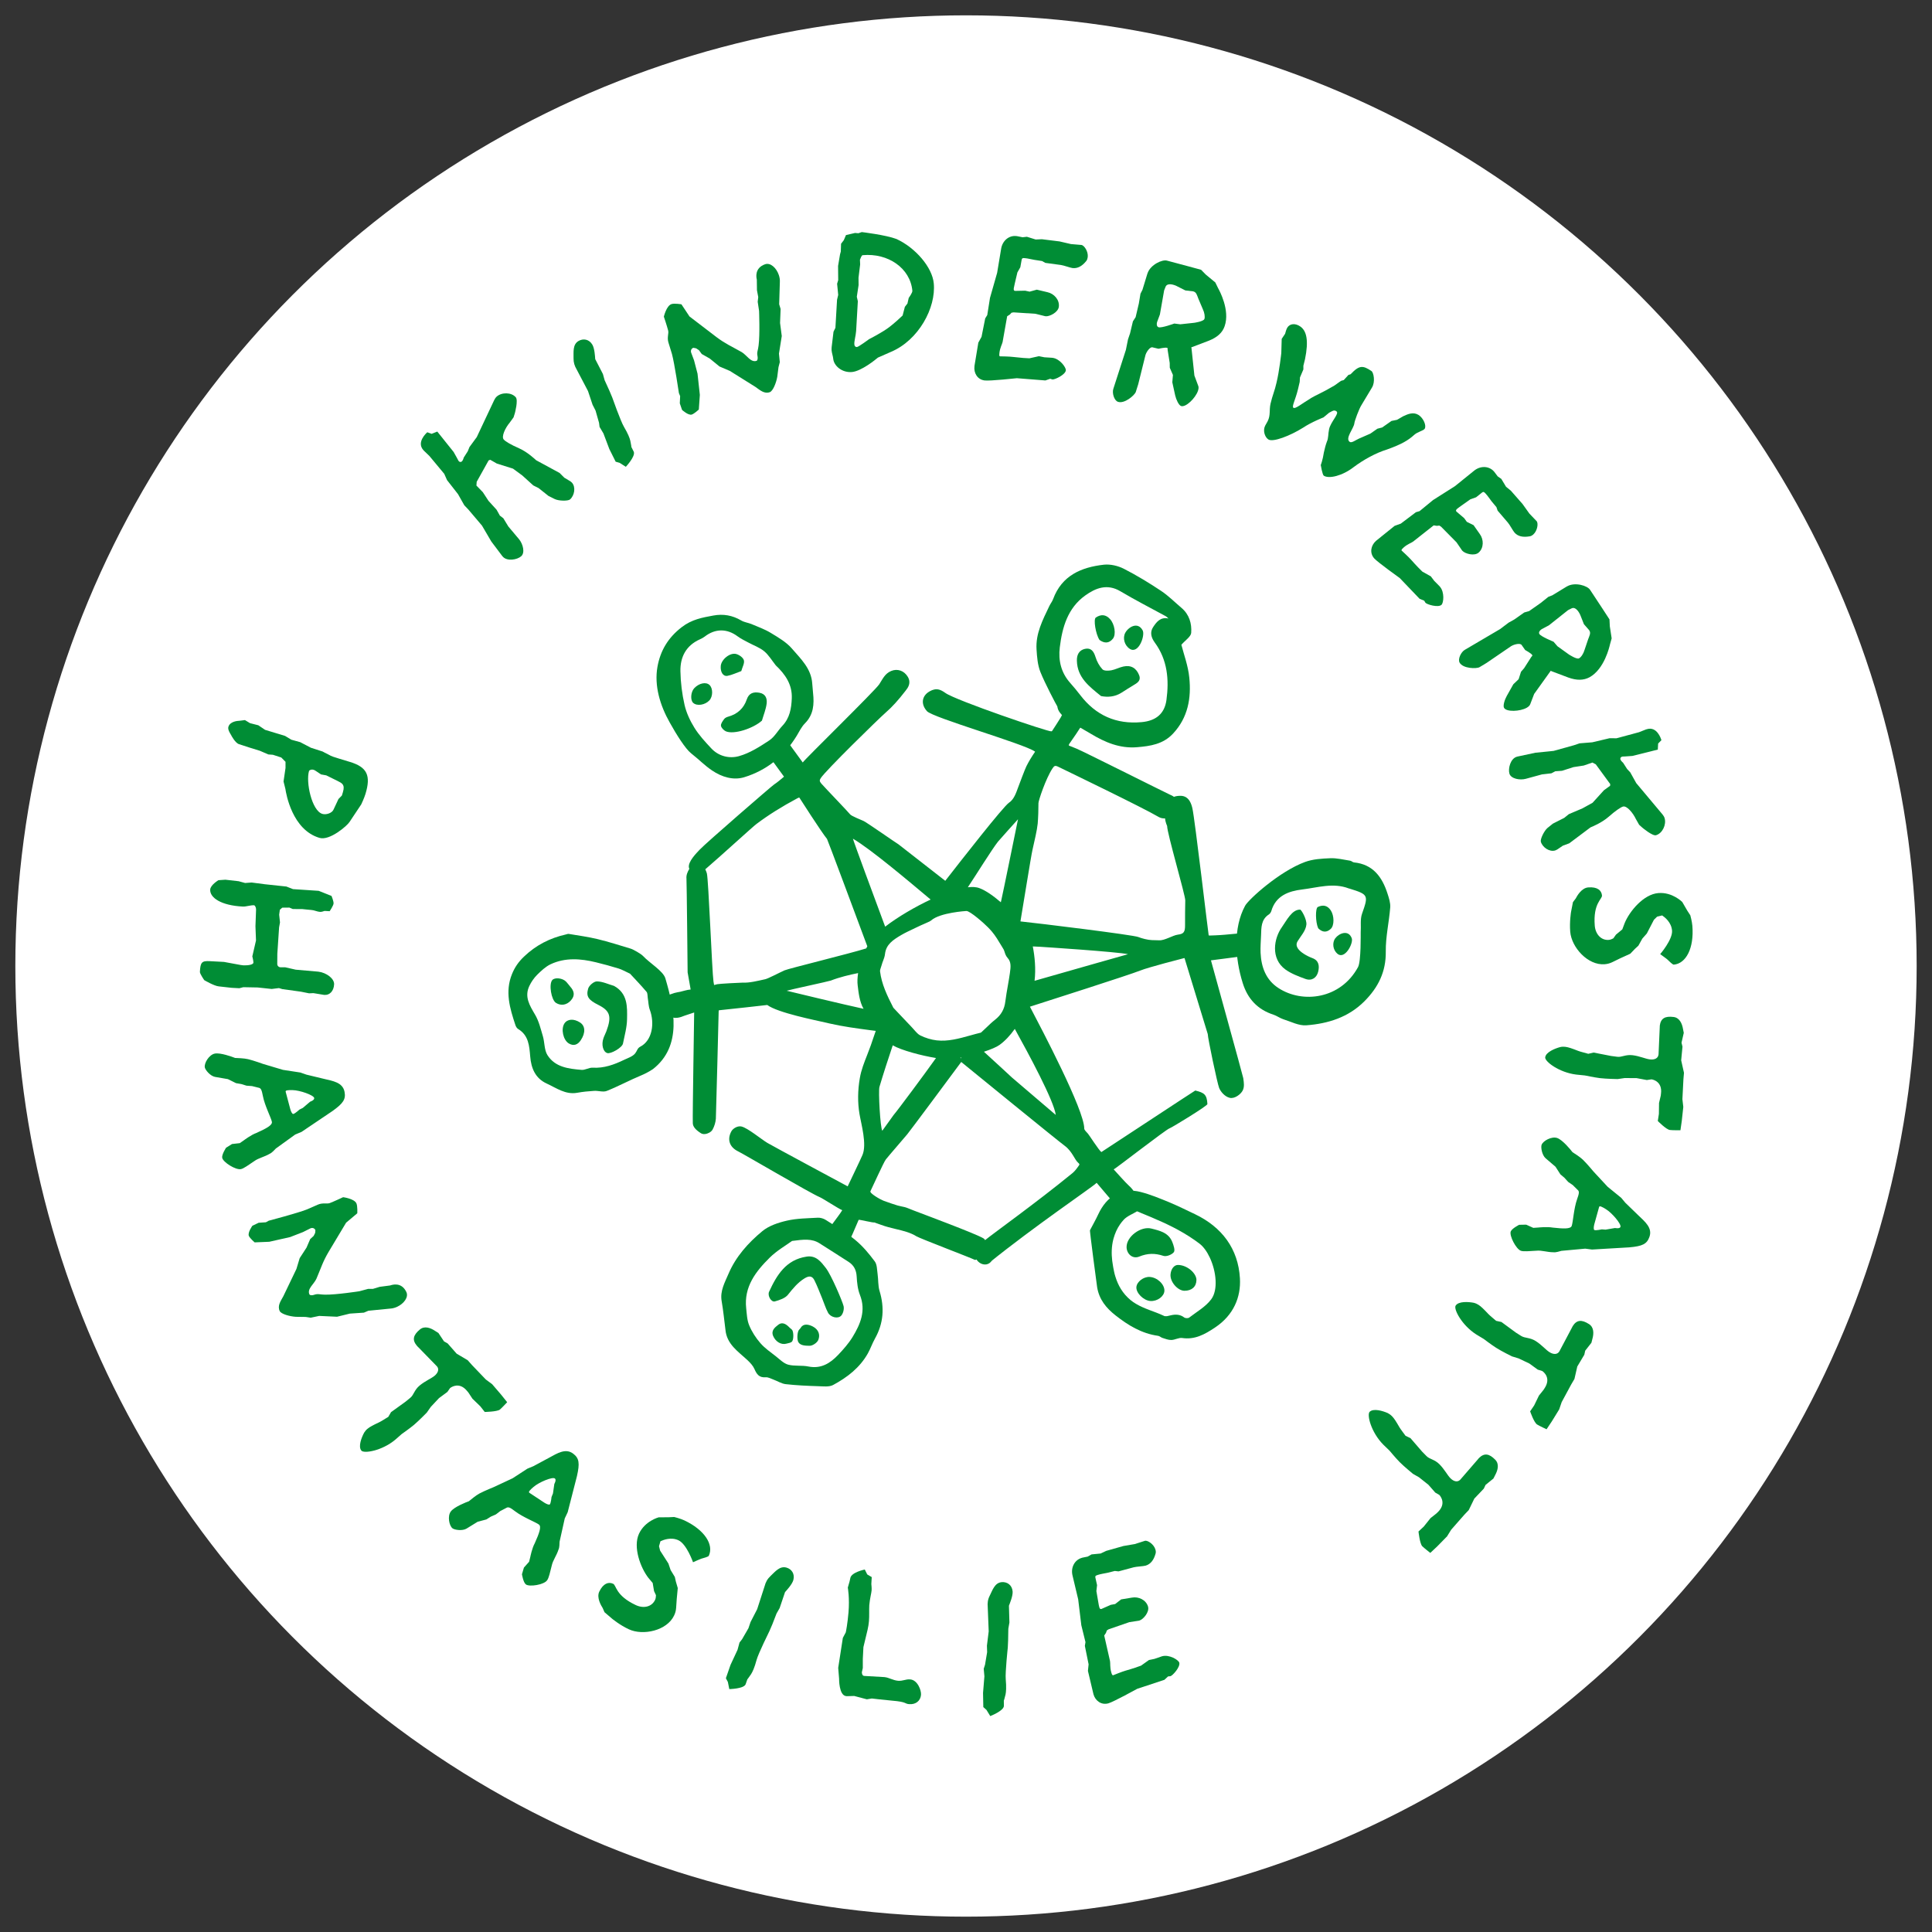 <?xml version="1.0" encoding="utf-8"?>
<!-- Generator: Adobe Illustrator 23.0.2, SVG Export Plug-In . SVG Version: 6.00 Build 0)  -->
<svg version="1.1" xmlns="http://www.w3.org/2000/svg" xmlns:xlink="http://www.w3.org/1999/xlink" x="0px" y="0px"
	 viewBox="0 0 283.46 283.46" style="enable-background:new 0 0 283.46 283.46;" xml:space="preserve">
<rect x="0" y="0" width="283.46" height="283.46" fill="#333333" stroke="none"/>
<style type="text/css">
	.st0{fill:#FFFFFF;}
	.st1{fill:#008D35;}
	.st2{fill-rule:evenodd;clip-rule:evenodd;fill:#95C11F;}
	.st3{fill-rule:evenodd;clip-rule:evenodd;fill:#008D35;}
	.st4{fill-rule:evenodd;clip-rule:evenodd;fill:#00A19A;}
	.st5{fill-rule:evenodd;clip-rule:evenodd;fill:#E94D18;}
	.st6{fill:#95C11F;}
	.st7{display:none;}
	.st8{display:inline;fill:none;stroke:#E5007E;stroke-width:0.25;stroke-miterlimit:10;}
	.st9{display:inline;fill:none;stroke:#E61B72;stroke-width:0.25;stroke-miterlimit:10;}
</style>
<g id="Ebene_1">
	<circle class="st0" cx="141.73" cy="141.73" r="139.48"/>
	<g>
		<path class="st1" d="M123.77,191.63c0.1,0.43-0.06,1.08-0.35,1.4c-0.47,0.51-1.56,0.25-1.93-0.43c-0.36-0.67-0.58-1.42-0.88-2.14
			c-0.37-0.88-0.7-1.79-1.13-2.64c-0.32-0.63-0.78-0.67-1.44-0.26c-1.02,0.63-1.71,1.5-2.44,2.41c-0.41,0.51-1.23,0.78-1.91,0.97
			c-0.53,0.15-1.12-0.83-0.85-1.42c1.13-2.45,2.47-4.69,5.5-5.15c1.41-0.22,2.14,0.8,2.81,1.65
			C121.97,187.06,123.6,190.94,123.77,191.63z"/>
	</g>
	<g>
		<path class="st1" d="M106.43,195.05c-0.18-1.38-0.31-2.78-0.55-4.15c-0.26-1.5,0.47-2.75,1-4c1.07-2.52,2.89-4.55,4.96-6.26
			c0.98-0.81,2.35-1.26,3.62-1.55c1.47-0.34,3.01-0.34,4.53-0.43c0.38-0.02,0.84,0.12,1.17,0.33c1.48,0.95,3,1.85,4.35,2.96
			c1.08,0.89,2,2,2.84,3.13c0.34,0.46,0.32,1.22,0.41,1.85c0.12,0.83,0.05,1.7,0.29,2.49c0.74,2.44,0.58,4.74-0.68,6.98
			c-0.39,0.7-0.65,1.47-1.04,2.17c-1.18,2.1-3.03,3.52-5.09,4.63c-0.59,0.32-1.46,0.2-2.2,0.18c-1.59-0.05-3.19-0.12-4.77-0.3
			c-0.61-0.07-1.19-0.45-1.79-0.67c-0.38-0.14-0.78-0.37-1.15-0.34c-0.95,0.08-1.31-0.45-1.64-1.21c-0.21-0.48-0.61-0.91-1-1.28
			C108.3,198.28,106.61,197.23,106.43,195.05z M116.21,182.07c-0.92,0.67-2.24,1.42-3.28,2.45c-2.04,2.02-3.8,4.27-3.45,7.43
			c0.09,0.84,0.12,1.74,0.44,2.5c0.39,0.94,0.97,1.84,1.64,2.61c0.65,0.75,1.49,1.32,2.28,1.94c0.57,0.45,1.14,1.04,1.8,1.22
			c0.95,0.25,2,0.07,2.97,0.27c1.85,0.37,3.18-0.47,4.34-1.68c0.78-0.82,1.55-1.69,2.14-2.65c1.15-1.89,1.99-3.86,1.08-6.17
			c-0.33-0.84-0.43-1.79-0.48-2.7c-0.05-0.94-0.41-1.65-1.17-2.14c-1.41-0.92-2.84-1.81-4.26-2.72
			C119.12,181.69,117.88,181.85,116.21,182.07z"/>
	</g>
	<g>
		<path class="st1" d="M115.42,197.13c0.28-0.09,0.66-0.1,0.82-0.35c0.21-0.34,0.2-1.26,0.01-1.61c-0.08-0.14-0.25-0.23-0.39-0.37
			c-0.44-0.46-1.03-0.94-1.69-0.42c-0.49,0.38-1.06,0.83-0.74,1.62C113.79,196.86,114.63,197.37,115.42,197.13z"/>
		<path class="st1" d="M117.16,196.96c0.33,0.49,1.08,0.48,1.63,0.49c0.43,0.01,1.11-0.45,1.27-0.86c0.31-0.77,0.03-1.52-0.79-1.96
			c-0.63-0.33-1.38-0.47-1.76,0.14c-0.12,0.2-0.27,0.3-0.34,0.43C116.96,195.59,116.91,196.6,117.16,196.96z"/>
	</g>
	<g>
		<path class="st1" d="M101.38,110.51c1.43,1.14,1.94,1.75,3.09,2.53c1.44,0.98,3.13,1.47,4.7,1c3.3-1.01,5.9-3.1,7.72-6.08
			c0.38-0.63,0.7-1.32,1.21-1.83c1.27-1.28,1.37-2.81,1.19-4.45c-0.05-0.46-0.09-0.93-0.12-1.39c-0.14-2.2-1.68-3.62-2.97-5.12
			c-0.82-0.96-2.01-1.64-3.11-2.31c-0.88-0.54-1.88-0.89-2.84-1.3c-0.49-0.2-1.05-0.26-1.49-0.52c-1.29-0.76-2.63-1-4.1-0.73
			c-1.64,0.3-3.16,0.57-4.63,1.7c-2.03,1.56-3.15,3.48-3.57,5.83c-0.49,2.76,0.38,5.66,1.81,8.18
			C99.24,107.77,100.56,109.86,101.38,110.51z M101.88,106.77c-0.63-1.02-1.17-2.17-1.44-3.33c-0.37-1.62-0.58-3.3-0.61-4.96
			c-0.04-2.09,0.83-3.77,2.86-4.68c0.24-0.11,0.48-0.23,0.69-0.39c1.55-1.21,3.29-1.21,4.85-0.04c0.47,0.35,1.02,0.61,1.54,0.89
			c0.79,0.43,1.67,0.73,2.35,1.29c0.67,0.56,1.14,1.37,1.7,2.07c1.39,1.32,2.43,2.8,2.35,4.84c-0.06,1.49-0.3,2.89-1.38,4.03
			c-0.66,0.7-1.15,1.63-1.92,2.14c-1.39,0.92-2.87,1.87-4.45,2.31c-1.39,0.39-2.98,0.04-4.08-1.16
			C103.45,108.83,102.56,107.86,101.88,106.77z"/>
		<path class="st1" d="M106.26,105.48c-0.22,0.3-0.52,0.69-0.48,1c0.04,0.3,0.41,0.68,0.72,0.82c1.2,0.51,4.02-0.43,5.29-1.57
			c0.24-0.83,0.58-1.64,0.69-2.49c0.09-0.72-0.12-1.43-1.05-1.6c-0.88-0.16-1.55,0.05-1.86,0.97c-0.45,1.32-1.36,2.15-2.7,2.53
			C106.65,105.2,106.39,105.31,106.26,105.48z"/>
		<path class="st1" d="M106.72,99.16c0.67-0.12,1.31-0.44,2.04-0.7c0.17-0.61,0.5-1.16,0.38-1.59c-0.11-0.39-0.67-0.79-1.11-0.91
			c-0.91-0.26-2.19,0.78-2.28,1.74C105.67,98.58,106.08,99.27,106.72,99.16z"/>
		<path class="st1" d="M104.08,102.76c0.53-0.57,0.54-1.76,0.02-2.26c-0.52-0.49-1.55-0.27-2.25,0.48
			c-0.51,0.55-0.59,1.76-0.14,2.15C102.26,103.63,103.45,103.44,104.08,102.76z"/>
	</g>
	<path class="st1" d="M155.11,103.61c0.03,0.07,0.07,0.21,0.05,0.22c0.31,1.43,2.76,2.54,4.87,3.82c2.1,1.27,4.28,2.19,6.79,1.98
		c1.95-0.16,3.83-0.44,5.28-1.99c2.2-2.35,2.7-5.22,2.39-8.23c-0.17-1.73-0.81-3.42-1.16-4.81c0.58-0.67,1.4-1.19,1.44-1.75
		c0.1-1.36-0.28-2.69-1.41-3.65c-1-0.85-1.93-1.79-3.01-2.51c-1.76-1.17-3.58-2.28-5.46-3.24c-0.86-0.44-1.98-0.7-2.92-0.6
		c-3.32,0.37-6.18,1.58-7.46,5.05c-0.13,0.36-0.39,0.67-0.56,1.03c-0.96,2.02-2.02,4.03-1.87,6.36c0.07,1.11,0.16,2.28,0.56,3.29
		C153.32,100.28,154.93,103.33,155.11,103.61z M155.49,94.98c0.36-2.96,1.17-5.77,3.73-7.61c1.53-1.1,3.23-1.77,5.16-0.62
		c2.17,1.29,4.42,2.44,6.64,3.65c0.16,0.09,0.28,0.23,0.42,0.35c-1.19-0.26-1.76,0.51-2.25,1.25c-0.52,0.77-0.28,1.57,0.24,2.28
		c1.87,2.54,2.11,5.47,1.71,8.42c-0.28,2.05-1.57,3.06-3.64,3.25c-3.73,0.35-6.73-0.99-9.01-3.97c-0.47-0.62-0.97-1.21-1.48-1.79
		C155.68,98.69,155.26,96.91,155.49,94.98z"/>
	<path class="st1" d="M164.53,101.64c0.64-0.41,1.29-0.82,1.94-1.21c0.53-0.31,0.93-0.67,0.67-1.35c-0.42-1.07-1.2-1.53-2.32-1.29
		c-0.61,0.13-1.18,0.45-1.78,0.56c-0.42,0.07-1.06,0.1-1.29-0.15c-0.46-0.49-0.82-1.15-1.02-1.81c-0.26-0.83-0.65-1.38-1.54-1.19
		c-0.87,0.19-1.22,0.87-1.19,1.75c0.06,2.44,1.77,3.75,3.55,5.18C162.51,102.31,163.55,102.26,164.53,101.64z"/>
	<path class="st1" d="M163.29,93.7c0.49-0.62,0.25-2.12-0.42-2.86c-0.63-0.7-1.33-0.74-2.09-0.24c-0.38,0.25-0.03,2.42,0.53,3.28
		c0.01,0.01,0.02,0.03,0.03,0.03C162.06,94.42,162.73,94.4,163.29,93.7z"/>
	<path class="st1" d="M165.78,95.21c1.28,0.79,2.26-1.99,1.87-2.72c-0.71-1.33-2.09-0.5-2.55,0.35
		C164.68,93.61,164.98,94.71,165.78,95.21z"/>
	<path class="st1" d="M80.2,158.97c1.42,0.65,2.76,1.67,4.49,1.36c0.82-0.15,1.65-0.23,2.48-0.28c0.62-0.04,1.32,0.22,1.85,0.01
		c1.73-0.69,3.38-1.59,5.1-2.3c0.33-0.14,1.01-0.45,1.69-0.91c4.32-3.39,3.11-8.92,1.81-13.31c-0.32-1.08-2.29-2.22-3.31-3.31
		c-0.28-0.29-1.4-0.94-1.82-1.06c-1.59-0.48-3.18-0.99-4.79-1.38c-1.4-0.34-2.84-0.53-4.26-0.77c-0.13-0.02-0.27,0.05-0.41,0.08
		c-2.36,0.53-4.41,1.58-6.17,3.27c-0.78,0.75-1.33,1.53-1.74,2.54c-1.06,2.6-0.31,5.04,0.5,7.49c0.07,0.22,0.22,0.47,0.41,0.58
		c1.54,0.93,1.63,2.49,1.76,4.02C77.93,156.75,78.56,158.22,80.2,158.97z M79.65,152.03c-0.32-1.07-0.58-2.2-1.14-3.15
		c-0.79-1.35-1.61-2.63-0.84-4.23c0.28-0.59,0.68-1.17,1.14-1.63c0.59-0.58,1.23-1.19,1.96-1.54c2.16-1.02,4.43-0.84,6.68-0.29
		c1.11,0.27,2.21,0.57,3.31,0.91c0.49,0.15,0.95,0.42,1.68,0.76c0.7,0.76,1.59,1.68,2.42,2.66c0.17,0.2,0.13,0.59,0.18,0.9
		c0.1,0.58,0.1,1.19,0.3,1.73c0.73,1.95,0.39,4.51-1.42,5.43c-0.42,0.23-0.42,0.57-0.72,0.96c-0.35,0.47-1.19,0.74-1.66,0.97
		c-1.43,0.69-2.93,1.24-4.59,1.14c-0.53-0.03-1.09,0.36-1.62,0.32c-1.9-0.16-3.88-0.38-5.01-2.17
		C79.84,154.03,79.92,152.94,79.65,152.03z"/>
	<path class="st1" d="M89.08,154.5c0.51,0.18,2.19-0.78,2.32-1.38c0.24-1.19,0.58-2.39,0.6-3.59c0.03-1.82,0.11-3.76-1.91-4.88
		c-0.83-0.24-1.67-0.65-2.51-0.66c-0.44-0.01-1.16,0.6-1.29,1.07c-0.33,1.15,0.06,1.66,1.5,2.38c1.74,0.88,1.98,1.7,1.17,3.88
		c-0.13,0.35-0.32,0.68-0.43,1.03C88.21,153.28,88.48,154.3,89.08,154.5z"/>
	<path class="st1" d="M83.75,146.79c0.67-0.74,0.49-1.4-0.11-2.06c-0.2-0.23-0.37-0.49-0.58-0.7c-0.52-0.54-1.66-0.66-2.03-0.24
		c-0.53,0.61-0.15,2.91,0.54,3.35C82.31,147.61,83.15,147.46,83.75,146.79z"/>
	<path class="st1" d="M85.21,152.62c0.73-1.1,0.67-2.11-0.12-2.61c-0.9-0.58-1.84-0.52-2.28,0.15c-0.53,0.81-0.19,2.42,0.64,2.93
		C84.18,153.53,84.78,153.27,85.21,152.62z"/>
	<path class="st1" d="M167.16,178.72c0.31,0.14,0.59,0.26,0.86,0.39C167.74,178.99,167.46,178.86,167.16,178.72z"/>
	<path class="st1" d="M164.75,179.38c0.19-0.14,0.41-0.26,0.62-0.37C165.16,179.12,164.95,179.24,164.75,179.38z"/>
	<path class="st1" d="M162.62,183.1c0.01-0.07,0.04-0.14,0.06-0.2C162.66,182.96,162.64,183.03,162.62,183.1z"/>
	<path class="st1" d="M169.66,179.85c2.6,1.18,5.09,2.55,7.36,4.32C174.75,182.4,172.26,181.03,169.66,179.85z"/>
	<path class="st1" d="M166.76,194.16c-0.33-0.2-0.65-0.42-0.97-0.68c-1.38-1.16-2.17-2.55-2.65-4.04c0.48,1.49,1.27,2.88,2.65,4.04
		C166.11,193.74,166.43,193.96,166.76,194.16z"/>
	<path class="st1" d="M162.89,188.54c-0.11-0.45-0.2-0.91-0.27-1.37C162.69,187.62,162.78,188.08,162.89,188.54z"/>
	<path class="st1" d="M163.68,193c1.85,1.45,3.8,2.65,6.23,2.99c0.23,0.03,0.42,0.24,0.65,0.31c0.42,0.13,0.86,0.31,1.3,0.3
		c0.53-0.01,1.1-0.37,1.59-0.29c1.85,0.27,3.28-0.51,4.82-1.54c2.72-1.81,3.81-4.45,3.65-7.22c-0.25-4.34-2.65-7.53-6.62-9.42
		c-1.26-0.6-2.52-1.22-3.81-1.76c-1.35-0.55-2.71-1.12-4.12-1.48c-2.81-0.73-5,0.6-6.24,3.28c-0.36,0.78-0.79,1.52-1.21,2.33
		c-0.08-0.09,1.01,8.13,1.05,8.36C161.27,190.66,162.29,191.91,163.68,193z M163.65,187.31c-0.08-0.25-0.15-0.51-0.2-0.77
		c-0.09-0.39-0.15-0.79-0.21-1.18c-0.02-0.13-0.04-0.27-0.06-0.4c-0.12-1.02-0.1-2.08,0.16-3.11c0.01-0.06,0.04-0.12,0.05-0.18
		c0.2-0.71,0.5-1.41,0.95-2.05c0.16-0.23,0.34-0.46,0.54-0.67c0.12-0.13,0.26-0.25,0.42-0.36c0.17-0.12,0.36-0.23,0.56-0.34
		c0.32-0.17,0.66-0.34,0.97-0.53c0.21,0.09,0.41,0.17,0.59,0.25c0.27,0.11,0.51,0.21,0.75,0.31c0.26,0.11,0.52,0.21,0.77,0.32
		c0.22,0.09,0.44,0.19,0.66,0.29c2.26,0.96,4.41,2.08,6.37,3.56c0.6,0.45,1.13,1.2,1.54,2.08c0.94,2.02,1.23,4.72,0.2,6.1
		c-0.81,1.09-2.12,1.83-3.24,2.69c-0.04,0.03-0.09,0.05-0.15,0.06c-0.12,0.03-0.28,0.02-0.41-0.01c-0.06-0.02-0.12-0.04-0.16-0.07
		c-0.6-0.46-1.25-0.48-1.93-0.33c-0.14,0.03-0.28,0.06-0.43,0.1c-0.13,0.04-0.27,0.06-0.4,0.04c-0.04,0-0.09,0-0.13-0.01
		c-0.07-0.04-0.14-0.07-0.22-0.1c-1.29-0.6-2.68-0.94-3.93-1.68c-0.29-0.17-0.57-0.35-0.83-0.57
		C164.7,189.77,164.04,188.58,163.65,187.31z"/>
	<path class="st1" d="M167.13,184.37c1.24-0.51,2.33-0.52,3.57-0.11c0.43,0.14,1.23-0.17,1.52-0.54c0.22-0.27-0.03-1.01-0.22-1.49
		c-0.54-1.37-1.81-1.66-3.08-1.98c-1.53-0.38-3.64,1.16-3.63,2.72C165.3,183.96,166.16,184.76,167.13,184.37z"/>
	<path class="st1" d="M172.82,185.59c-0.55,0.01-1,0.56-1.08,1.36c-0.11,1.11,1.05,2.42,2.04,2.43c1.08,0,1.75-0.6,1.76-1.59
		C175.54,186.83,174.21,185.6,172.82,185.59z"/>
	<path class="st1" d="M170.84,189.38c0.03-0.95-1.06-1.98-2.18-2.03c-0.89-0.04-1.86,0.7-1.93,1.48c-0.07,0.87,1.05,1.98,2.05,2.05
		C169.8,190.95,170.81,190.2,170.84,189.38z"/>
	<path class="st1" d="M193.76,135.62c0,0,0-0.01-0.01-0.02c0,0,0,0-0.01-0.01C193.75,135.61,193.75,135.61,193.76,135.62z"/>
	<path class="st1" d="M195.25,136.28c0.54-0.5,0.51-1.93,0-2.71c-0.49-0.73-1.13-0.86-1.9-0.5c-0.38,0.18-0.35,2.24,0.05,3.11
		c0.01,0.01,0.02,0.03,0.02,0.03C194.01,136.79,194.63,136.86,195.25,136.28z"/>
	<path class="st1" d="M193.75,135.6C193.37,134.8,193.62,135.41,193.75,135.6L193.75,135.6z"/>
	<path class="st1" d="M191.54,143.63c0.92,0.33,1.64-0.17,1.86-1.06c0.19-0.79,0.15-1.63-0.85-2c-0.43-0.16-0.85-0.37-1.23-0.61
		c-0.68-0.43-1.4-1.1-0.94-1.86c0.46-0.76,1.2-1.53,1.29-2.44c0.08-0.77-0.73-2.19-0.91-2.2c-1.21-0.04-2,1.61-2.69,2.58
		c-1.16,1.62-1.69,4.59,0.52,6.2C189.45,142.86,190.52,143.26,191.54,143.63z"/>
	<path class="st1" d="M196.23,139.94c1.08,0.9,2.36-1.54,2.1-2.27c-0.48-1.32-1.87-0.74-2.41-0.02
		C195.42,138.31,195.55,139.37,196.23,139.94z"/>
	<path class="st1" d="M182.33,144.23c0.72,2.31,2.17,3.88,4.5,4.64c0.5,0.16,0.95,0.51,1.45,0.67c1.12,0.35,2.29,0.98,3.39,0.89
		c3.18-0.24,6.17-1.17,8.52-3.53c2.01-2.02,3.17-4.31,3.13-7.29c-0.03-2.15,0.48-4.31,0.65-6.47c0.05-0.66-0.18-1.36-0.39-2.01
		c-0.78-2.44-2.12-4.32-4.93-4.6c-0.19-0.02-0.36-0.22-0.56-0.25c-0.98-0.15-1.97-0.41-2.95-0.36c-1.22,0.05-2.49,0.12-3.65,0.54
		c-3.75,1.37-8.29,5.48-8.81,6.43C180.91,136.15,181.19,140.6,182.33,144.23z M184.95,139.8c-0.04-0.85,0.04-1.71,0.07-2.57
		c0.04-1.14,0-2.32,1.14-3.06c0.16-0.1,0.3-0.31,0.36-0.49c0.66-2.28,2.56-2.94,4.55-3.18c2.25-0.27,4.53-1.03,6.82-0.15
		c0.04,0.01,0.08,0.02,0.12,0.03c2.78,0.86,2.78,0.97,1.83,3.67c-0.3,0.84-0.13,1.84-0.2,2.76c-0.01,0.16,0.07,4.22-0.39,5.08
		c-2.56,4.71-8.14,5.38-11.67,3.08C185.74,143.78,185.05,141.91,184.95,139.8z"/>
	<polygon class="st1" points="135.66,134.7 135.66,134.7 135.66,134.71 	"/>
	
		<ellipse transform="matrix(0.808 -0.59 0.59 0.808 -80.854 120.418)" class="st1" cx="144.21" cy="184.18" rx="1.24" ry="1.44"/>
	<path class="st1" d="M102.83,166.26c0.22,0.14,0.49,0.17,0.81,0.09c0.11-0.03,0.67-0.19,0.91-0.62c0.26-0.48,0.44-1.05,0.48-1.6
		c0.03-0.35,0.41-15.73,0.41-15.73c0-0.1,0.02-0.14,0.01-0.15c0.02-0.01,0.07-0.03,0.18-0.04c0.93-0.1,6.95-0.74,6.94-0.76
		c1.55,1.15,7.06,2.23,8.79,2.63l0.33,0.08c1.96,0.45,3.98,0.72,5.94,0.98c0.29,0.04,0.57,0.08,0.86,0.11
		c-0.08,0.24-0.17,0.48-0.25,0.72c-0.16,0.46-0.31,0.92-0.47,1.38c-0.17,0.48-0.36,0.96-0.54,1.43c-0.43,1.09-0.88,2.22-1.08,3.41
		c-0.31,1.78-0.33,3.59-0.05,5.24c0.25,1.49,1.12,4.48,0.43,6.05c-0.43,0.98-1.9,4.02-2.16,4.58c0,0-11.04-5.93-11.79-6.38
		c-0.95-0.58-2.86-2.17-3.78-2.4c-0.56-0.14-1.27,0.27-1.51,0.73c-0.31,0.59-0.38,1.15-0.21,1.66c0.18,0.54,0.61,0.97,1.28,1.29
		c0.69,0.33,10.63,6.16,11.86,6.66c0.52,0.21,2.81,1.73,3.34,1.93c0,0,0,0,0.01,0c-0.01,0.01-0.02,0.02-0.02,0.04
		c-0.48,0.81-2.21,2.92-2.58,3.73c-0.39,0.85,0.43,1.29,1.29,1.73c0.87,0.44,1.35,0.81,1.87-0.04c0.51-0.82,1.53-3.31,1.85-4.04
		c0.03-0.07,2.25,0.48,2.3,0.38c0.07,0.02,0.16,0.06,0.29,0.11c0.13,0.05,0.26,0.1,0.4,0.14c0.09,0.03,0.19,0.06,0.28,0.1
		c0.72,0.27,1.46,0.45,2.17,0.62c1.09,0.26,2.12,0.5,3.02,1.06c0.51,0.32,8.02,3.17,8.55,3.45c0.21,0.11,0.62-0.24,0.99-0.76
		c0.21,0.35,0.6,0.7,1.15,1.21c6.51-5.27,15.09-11.08,15.69-11.67c0.03-0.03,0.06-0.06,0.07-0.07c0.02,0.01,0.03,0.03,0.06,0.06
		c0.47,0.54,2.36,2.8,2.86,3.36c0.07,0.08,0.69,0.76,1.4,0.64c0.5-0.08,1.01-0.49,1.26-0.97c0.65-1.32-0.49-2.35-0.86-2.69
		c-0.42-0.38-1.82-1.93-2.21-2.37c0.22-0.06,7.73-5.9,8.19-6.02c0.29-0.08,5.57-3.3,5.56-3.56c-0.08-1.38-0.43-1.66-1.78-1.99
		c-0.03-0.01-13.71,9-13.78,9.03c-0.36-0.26-1.81-2.53-1.96-2.69c-0.24-0.25-0.55-0.57-0.55-0.75c0.01-2.73-6.23-14.56-7.97-17.89
		c2.52-0.81,14.56-4.65,16.18-5.3c1.22-0.49,6.1-1.74,6.49-1.84c0,0,0.02,0.02,0.04,0.1l3.38,11.05c0.01,0.63,1.41,7.27,1.67,7.91
		c0.24,0.59,0.85,1.28,1.55,1.45c0.72,0.18,1.62-0.52,1.9-1.06c0.28-0.53,0.18-1.17,0.11-1.68l-0.02-0.15
		c-0.04-0.31-4.73-17.21-4.74-17.28c0.04-0.01,3.03-0.38,4.47-0.58c0.52-0.07,0.96-0.33,1.24-0.71c0.26-0.36,0.36-0.81,0.28-1.26
		c-0.17-0.93-0.87-1.47-1.84-1.4c-0.26,0.02-0.53,0.05-0.79,0.07l-1.31,0.12c-0.69,0.07-2.34,0.14-2.38,0.11
		c-0.04-0.04-2.04-17.14-2.39-18.64c-0.12-0.51-0.43-1.85-1.75-1.85c-0.38,0-0.69,0.05-0.96,0.15c-0.12-0.09-0.25-0.17-0.39-0.23
		l-0.22-0.1c-1.13-0.53-12.7-6.34-13.68-6.74c-0.34-0.14-0.68-0.28-1.02-0.41c-0.09-0.03-0.12-0.07-0.12-0.07
		c0-0.02,0-0.11,0.11-0.27c0.65-0.92,1.29-1.86,1.89-2.81c0.49-0.77,0.32-1.64-0.43-2.17c-0.73-0.52-1.58-0.44-2.18,0.2
		c-0.21,0.23-0.33,0.48-0.44,0.71c-0.05,0.1-0.09,0.19-0.15,0.28c-0.41,0.66-0.83,1.32-1.26,1.97l-0.1,0.03
		c-0.38,0.11-14.01-4.53-15.54-5.63c-0.86-0.62-1.35-0.63-1.92-0.42c-0.02,0.01-0.04,0.01-0.06,0.02c-0.9,0.38-1.2,0.94-1.29,1.34
		c-0.09,0.39-0.07,1.02,0.56,1.73c0.84,0.96,14.28,4.8,15.82,5.91c0.02,0.02,0.04,0.03,0.05,0.04c-0.51,0.75-0.94,1.45-1.28,2.14
		c-0.21,0.42-1.05,2.66-1.19,3.04c-0.33,0.9-0.63,1.82-1.36,2.3c-0.85,0.57-6.95,8.38-9.35,11.46c-2.48-1.92-6.79-5.31-6.86-5.35
		c-0.4-0.23-4.63-3.2-5.13-3.43c-0.37-0.17-1.78-0.72-1.97-0.97c-0.25-0.33-3.62-3.83-4.21-4.5c-0.32-0.37-0.28-0.52-0.1-0.81
		c0.66-1.06,8.41-8.64,9.56-9.65c0.91-0.79,1.81-1.78,2.89-3.18c0.33-0.42,0.88-1.13,0.31-2.06c-0.54-0.89-1.52-1.22-2.44-0.83
		c-0.92,0.39-1.23,1.17-1.74,1.95c-0.61,0.93-10.96,11.03-11.22,11.47l-2.3-3.16l-2.79,2.03l2.34,3.21
		c-0.01,0.01-0.02,0.02-0.03,0.03c-0.49,0.41-0.94,0.8-1.44,1.13c-0.35,0.23-9.99,8.58-10.88,9.53c-0.45,0.48-1.77,1.78-1.6,2.65
		c0.01,0.07,0.04,0.13,0.06,0.19c-0.27,0.43-0.47,0.94-0.42,1.41c0.04,0.44,0.17,13.77,0.17,13.77c0.13,0.73,0.26,1.47,0.39,2.21
		l0.05,0.31c-0.28,0.03-0.56,0.07-0.83,0.15c-1.26,0.37-0.94,0.11-2.32,0.62c-0.56,0.21-1.07,0.93-1.08,1.53
		c0,0.61,0.48,1.18,0.89,1.48c0.93,0.68,1.85,0.3,2.47,0.05c0.12-0.05,1.35-0.45,1.39-0.46c0.01,0.06-0.25,15.04-0.2,16.22
		C101.65,165.28,102.03,165.75,102.83,166.26z M115.42,145.36c0.31-0.12,6.16-1.37,6.47-1.49c1.28-0.5,2.75-0.85,4.01-1.1
		c-0.1,0.67-0.13,1.3-0.06,1.83c0.13,1.05,0.26,2.36,0.86,3.41C124.09,147.45,115.47,145.38,115.42,145.36z M129.03,159.47
		c0.54-1.83,1.28-4.1,1.95-6.1c1.28,0.73,4.19,1.51,6.35,1.86c-1.66,2.34-5.7,7.77-6.22,8.36c-0.01,0.01-1.64,2.3-1.66,2.31
		C129.15,165.49,128.85,160.07,129.03,159.47z M158.15,170.56c0.23,0.2,0.25,0.27,0.19,0.37c-0.01,0.02-0.03,0.04-0.04,0.06
		c-0.31,0.45-0.6,0.84-0.94,1.12c-5.41,4.42-11.52,8.77-12.83,9.84c-0.05-0.1-0.12-0.19-0.22-0.25c-1.08-0.68-9.21-3.69-10.31-4.12
		c-0.28-0.11-0.55-0.22-0.83-0.33c-0.31-0.13-0.62-0.19-0.92-0.25c-0.18-0.04-0.37-0.08-0.55-0.13c-0.7-0.22-1.21-0.38-2.09-0.71
		c-0.47-0.18-2.07-1.1-1.9-1.39c0.16-0.29,1.95-4.28,2.26-4.66c0.62-0.77,2.51-2.93,3.14-3.69c0.47-0.57,6.48-8.66,7.92-10.61
		c1.84,1.5,14.16,11.55,15.21,12.32C157.29,168.91,157.68,170.15,158.15,170.56z M140.87,155.2c0.07-0.01,0.13-0.03,0.2-0.04
		c-0.02,0.03-0.04,0.06-0.06,0.1C140.97,155.24,140.92,155.22,140.87,155.2z M154.9,163.58c-0.09-0.07-6.3-5.39-6.43-5.49
		c0,0-2.38-2.21-4.11-3.78c1.01-0.33,1.86-0.69,2.29-1c0.8-0.58,1.55-1.38,2.24-2.35C150.92,154.62,154.65,161.54,154.9,163.58z
		 M152.25,120.84c0.07-0.77,0.12-2.25,0.11-3c-0.01-0.35,1.07-3.59,2.04-5.07c0.29-0.44,0.4-0.51,0.95-0.23l0.39,0.19
		c0.67,0.33,11.94,5.76,14.27,7.14c0.26,0.15,0.58,0.22,0.93,0.21c0.04,0.57,0.3,1.11,0.3,1.11c-0.01,1.04,2.67,10.15,2.66,10.91
		c-0.02,1.2-0.04,2.41-0.03,3.61c0.01,1.04-0.19,1.31-1.06,1.42c-0.75,0.1-1.92,0.87-2.73,0.83l-1.09-0.03
		c-0.55-0.01-1.52-0.26-1.97-0.45c-0.78-0.32-14.66-2.02-17.28-2.29c-0.01-0.01-0.01-0.02-0.02-0.02c0.46-2.66,1.53-9.47,1.77-10.51
		C151.79,123.31,152.15,121.84,152.25,120.84z M146.42,123.49c0.07-0.09,2.84-3.2,2.94-3.29c-0.04,0.2-2.32,11.38-2.45,11.88
		c-0.03,0.1-0.05,0.2-0.07,0.3c-1.07-0.92-2.2-1.73-3.16-2.08c-0.48-0.18-1.07-0.19-1.68-0.12
		C143.14,128.48,145.48,124.69,146.42,123.49z M151.53,138.86c0.16,0.01,0.32,0.02,0.48,0.02c0.94,0.04,12.05,0.78,13.49,1.12
		c0,0-8.99,2.54-13.71,3.9C152,142.14,151.81,140.3,151.53,138.86z M141.78,133.66c0.53-0.03,2.63,1.83,3.18,2.4
		c0.19,0.2,0.39,0.4,0.57,0.62c0.53,0.63,0.96,1.35,1.42,2.12l0.3,0.5c0.05,0.08,0.09,0.22,0.14,0.36c0.08,0.27,0.19,0.6,0.44,0.88
		c0.53,0.58,0.48,1.26,0.34,2.23c-0.08,0.59-0.19,1.19-0.29,1.78c-0.14,0.79-0.28,1.59-0.38,2.39c-0.13,1.12-0.61,1.97-1.5,2.67
		c-0.46,0.36-0.88,0.76-1.28,1.15c-0.22,0.21-0.43,0.41-0.65,0.61c-0.08,0.07-0.13,0.11-0.15,0.13c-0.01,0.01-0.02,0.01-0.02,0.01
		c-0.51,0.12-1.01,0.26-1.51,0.4c-1.69,0.47-3.29,0.92-4.96,0.73c-0.79-0.09-1.65-0.35-2.42-0.73c-0.3-0.15-0.59-0.47-0.89-0.82
		c-0.13-0.15-0.26-0.29-0.39-0.43c-0.69-0.72-1.38-1.45-2.04-2.15l-0.62-0.66c-0.93-1.81-1.72-3.47-1.95-5.33l0,0
		c-0.02-0.16,0.07-0.43,0.16-0.69c0.04-0.13,0.09-0.26,0.12-0.38c0.04-0.16,0.1-0.31,0.16-0.46c0.12-0.31,0.25-0.66,0.29-1.04
		c0.16-1.37,1.14-2.04,2.41-2.78c0.55-0.32,1.13-0.59,1.74-0.88l0.46-0.22c0.38-0.19,0.77-0.36,1.16-0.53l0.62-0.28
		c0.08-0.03,0.19-0.08,0.3-0.16c0.03-0.02,0.05-0.04,0.08-0.06C137.94,133.88,141.78,133.66,141.78,133.66z M136.07,134.6
		L136.07,134.6L136.07,134.6L136.07,134.6z M125.14,123.05c2.67,1.56,8.33,6.36,11.4,8.93c-2.22,1.04-4.81,2.54-6.67,3.98
		C128.42,132.07,125.19,123.35,125.14,123.05z M104.68,144c-0.21-1.41-0.73-15.02-0.97-15.86c-0.04-0.14-0.12-0.36-0.23-0.6
		c2.19-1.87,7.01-6.29,7.51-6.65c1.74-1.31,3.7-2.54,6.02-3.78c0.19-0.1,0.26-0.11,0.28-0.07c0,0,3.22,5.04,4.05,6.05
		c0.08,0.1,4.54,12.06,5.91,15.75c-0.06,0.1-0.11,0.21-0.16,0.31c-2.49,0.78-11.38,2.95-11.99,3.22c-0.78,0.35-2.4,1.21-2.83,1.3
		c-1.18,0.26-2.31,0.55-3.31,0.5c-0.21-0.01-3.55,0.17-3.72,0.23c-0.23,0.07-0.38,0.1-0.47,0.12
		C104.75,144.42,104.72,144.26,104.68,144z"/>
	<g>
		<path class="st1" d="M75.54,60.62l-0.19,0.61L74.79,62c-0.67,0.79-1.26,2.07-0.88,2.49c0.24,0.27,1.02,0.75,2.26,1.29
			c1.18,0.52,2.28,1.55,2.5,1.75l3.43,1.86l0.7,0.7l0.84,0.5c0.1,0.07,0.2,0.14,0.28,0.23c0.58,0.65,0.37,1.87-0.28,2.45
			c-0.29,0.26-1.63,0.24-2.23-0.04l-0.93-0.46l-1.46-1.16l-0.78-0.39l-1.61-1.46l-1.36-1l-2.38-0.75l-0.96-0.55l-0.24,0.09
			l-1.75,3.14l-0.04,0.55l0.94,0.97l0.83,1.27l1.19,1.31l0.48,0.86l0.51,0.39l0.73,1.2l1.58,1.88c0.57,0.7,0.9,1.97,0.31,2.49
			c-0.58,0.52-2.07,0.78-2.7,0.06c-0.02-0.02-0.06-0.07-0.08-0.09l-1.61-2.14l-1.36-2.32l-2-2.36l-0.6-0.63l-0.92-1.63l-1.61-2.06
			l-0.41-0.92L63,66.9l-0.78-0.75c-0.04-0.04-0.08-0.09-0.12-0.13c-0.99-1.13,0.39-2.42,0.57-2.58c0.02-0.02,0.02-0.02,0.02-0.02
			l0.64,0.23l0.83-0.33l2.4,3l0.48,0.86c0.12,0.18,0.17,0.37,0.27,0.48c0.06,0.07,0.14,0.12,0.27,0.12
			c0.06-0.02,0.13-0.04,0.17-0.07c0.2-0.18,0.29-0.58,0.29-0.58l0.59-0.92l0.25-0.62l1.07-1.46l2.55-5.41
			c0.1-0.21,0.22-0.39,0.37-0.53c0.74-0.66,2.15-0.65,2.8,0.09C76.06,58.72,75.54,60.62,75.54,60.62z"/>
		<path class="st1" d="M87.33,52.69l1.13,2.19l0.25,0.9l0.7,1.54l0.42,1c0,0,1.22,3.46,1.71,4.29c0.61,1.03,0.86,1.69,0.94,2.06
			c0.14,0.65,0.16,0.92,0.16,0.92l0.35,0.7c0.26,0.68-1.17,2.2-1.17,2.2l-0.9-0.58l-0.59-0.17l-0.93-1.86l-0.86-2.28l-0.57-0.96
			l-0.08-0.61l-0.51-1.79l-0.44-0.86l-0.67-2.01l-1.65-3.14c-0.32-0.54-0.48-1.04-0.47-1.67c0.02-0.92-0.15-2.01,0.73-2.53
			c0.7-0.41,1.56-0.26,2.03,0.54C87.24,51.13,87.3,52.29,87.33,52.69z"/>
		<path class="st1" d="M114.32,44.64l0.21,0.69l-0.08,2.06l0.25,1.91l-0.41,2.58l0.12,1.26l-0.19,0.73l-0.18,1.42
			c-0.16,0.91-0.64,2.09-1.1,2.25c-0.82,0.28-1.43-0.3-2.1-0.77l-3.76-2.35l-1.52-0.65l-1.42-1.16l-1.18-0.67l-0.41-0.56l-0.41-0.27
			l-0.34-0.07c-0.04-0.02-0.09,0-0.12,0.01c-0.2,0.07-0.38,0.35-0.28,0.67l0.43,1.15l0.51,1.95l0.34,3.12l-0.15,2.15
			c0,0-0.65,0.6-1.02,0.73c-0.51,0.18-1.44-0.68-1.44-0.68l-0.33-0.96l0.05-1.06l-0.18-0.44c0,0-0.65-4.38-1.02-5.74l-0.52-1.69
			c-0.23-0.75,0.08-1.33-0.04-1.76c-0.18-0.7-0.63-2.03-0.63-2.03s0.37-1.59,1.11-1.84c0.43-0.15,1.47,0.03,1.47,0.03l1.18,1.78
			l3.95,3.02c1.33,1,2.21,1.36,3.71,2.21c0.75,0.44,1.33,1.57,2.18,1.28c0.17-0.06,0.2-0.42,0.14-0.71
			c-0.13-0.56,0.09-0.85,0.16-1.55c0.21-1.6,0.07-5.07,0.07-5.07l-0.2-1.33l0.08-0.69c-0.03-0.18-0.11-0.6-0.19-1.01
			c-0.01-0.5-0.02-1.26-0.02-1.55c-0.07-0.29-0.37-1.71,1.22-2.26c0.79-0.27,1.65,0.54,2,1.56c0.12,0.34,0.18,0.7,0.16,1.02
			L114.32,44.64z"/>
		<path class="st1" d="M130.71,51.63l-1.91,0.84c-0.36,0.31-2.41,1.97-3.78,2.11c-1.49,0.14-2.68-0.92-2.77-1.94
			c-0.04-0.42-0.2-0.79-0.24-1.24c-0.01-0.15,0-0.3,0.01-0.48l0.27-2.25l0.28-0.57l0.24-4.12l0.17-0.71l-0.16-1.64l0.16-0.53
			l-0.02-2.08l0.29-1.71l0.11-0.4l0.04-1.15l0.4-0.52l0.32-0.75l1.33-0.31l0.49,0.04l0.5-0.17c0,0,3.54,0.42,5.1,1.02
			c2.77,1.28,5.24,4.14,5.46,6.5C137.35,45.13,134.79,49.92,130.71,51.63z M126.56,37.44c-0.15,0.02-0.29,0.42-0.39,0.67l0.03,0.69
			l-0.24,1.95l0.01,1.08l-0.26,1.71l0.15,0.65l-0.25,4.36c-0.05,0.73-0.31,1.54-0.26,1.98c0.02,0.24,0.13,0.38,0.37,0.39
			c0.27-0.03,1.79-1.16,1.79-1.16s1.9-0.96,2.94-1.75c0.73-0.55,1.67-1.42,1.98-1.72l0.33-1.27l0.38-0.49l0.19-0.83
			c0,0,0.56-0.75,0.53-1.04C133.55,39.34,130.29,37.09,126.56,37.44z"/>
		<path class="st1" d="M157.36,39.33c-0.33-0.04-1.31-0.4-1.7-0.45l-2.29-0.31l-0.48-0.27l-1.1-0.17L151.12,38
			c-0.29-0.07-0.53-0.1-0.71-0.12c-0.39-0.05-0.45,0.01-0.51,0.21l-0.2,1.12l-0.43,0.76l-0.38,1.61c-0.07,0.29-0.12,0.53-0.15,0.71
			c-0.03,0.27,0.02,0.37,0.19,0.39l1.48-0.03l0.65,0.14l1.06-0.29l1.56,0.37c0.97,0.21,1.8,1.12,1.67,2.14
			c-0.1,0.83-1.39,1.46-1.95,1.39c-0.03,0-0.03,0-0.06-0.01l-1.41-0.35l-3.21-0.21l-0.31,0.05l-0.25,0.27l-0.39,0.25l-0.67,3.78
			c-0.07,0.32-0.37,0.83-0.46,1.55c-0.03,0.27-0.06,0.48,0.05,0.55c0.27,0,1.39,0.02,1.95,0.09c1.1,0.13,2.09,0.2,2.39,0.2l1.4-0.31
			l0.8,0.16l1.11,0.07c0.03,0,0.06,0.01,0.09,0.01c1.07,0.13,2,1.42,1.95,1.84c-0.08,0.65-1.62,1.37-1.95,1.33l-0.03,0l-0.32-0.1
			l-0.7,0.25l-4.19-0.33c0,0-3.95,0.43-4.72,0.33c-1.1-0.13-1.61-1.13-1.5-2.05c0-0.03,0.01-0.09,0.01-0.12l0.56-3.38l0.47-0.85
			l0.54-2.71l0.3-0.48l0.4-2.52l1.05-3.68l0.58-3.49c0.18-1.22,1.15-2.04,2.26-1.9c0.03,0,0.06,0.01,0.09,0.01l0.8,0.16l0.64-0.07
			l1.28,0.4l0.91-0.04l2.59,0.32l1.68,0.39l1.53,0.13c0.42,0.05,1.03,0.97,0.93,1.78c-0.03,0.21-0.08,0.41-0.22,0.58
			C158.79,39.02,158.13,39.42,157.36,39.33z"/>
		<path class="st1" d="M177.4,49.97l-2.49,0.95c-0.04,0.02-0.12-0.01-0.11,0.03l0.44,4.15l0.56,1.5c0.09,0.19,0.06,0.46-0.04,0.75
			c-0.37,1.08-1.8,2.46-2.48,2.22c-0.34-0.12-0.72-0.95-0.86-1.56l-0.42-1.92l0.09-1.08l-0.46-1.05l-0.01-0.7l-0.31-1.95
			c-0.01-0.16,0.05-0.24-0.09-0.28c-0.26-0.09-1.25,0.14-1.25,0.14l-0.88-0.21c-0.35-0.09-0.84,0.6-1,1.05
			c-0.01,0.03-0.02,0.06-0.03,0.09l-1.06,4.27l-0.36,1.14c-0.17,0.48-1.66,1.78-2.62,1.44c-0.57-0.2-0.88-1.32-0.67-1.91l1.84-5.71
			l0.31-1.54l0.3-0.88l0.42-1.76l0.4-0.62l0.47-2l0.24-1.44l0.29-0.57l0.72-2.36c0.01-0.03,0.02-0.06,0.03-0.08
			c0.43-1.25,2.17-2.05,2.86-1.84l3.22,0.86l1.77,0.48l0.71,0.72l1.38,1.14l0.41,0.84c0.16,0.28,1.78,3.21,0.96,5.57
			C179.35,48.83,178.58,49.49,177.4,49.97z M176.48,45.37l-0.65-1.53c-0.19-0.48-0.29-0.92-0.65-1.05
			c-0.03-0.01-0.08-0.03-0.11-0.04l-1.16-0.14l-1.19-0.6c-0.13-0.08-0.25-0.12-0.39-0.17c-0.57-0.2-1.13-0.2-1.31,0.21l-0.22,0.56
			l-0.62,3.53l-0.41,1.1c-0.08,0.23-0.1,0.66,0.21,0.77c0.43,0.15,2.31-0.54,2.31-0.54l0.88,0.11l2.04-0.22c0,0,1.37-0.19,1.5-0.56
			C176.82,46.5,176.72,45.86,176.48,45.37z"/>
		<path class="st1" d="M207.46,63.83c-0.83,0.75-1.77,1.34-3.99,2.13c-1.59,0.49-3.37,1.46-4.87,2.58
			c-1.65,1.28-3.63,1.75-4.38,1.25c-0.2-0.13-0.44-1.56-0.44-1.56s0.28-0.68,0.46-1.86c0.14-0.59,0.22-0.97,0.43-1.55
			c0.26-0.55,0.17-1.12,0.33-1.84c0.22-1.08,1.56-2.32,1.08-2.63c-0.15-0.1-0.3-0.2-0.63-0.03l-0.45,0.24l-0.82,0.68
			c0,0-1.77,0.69-3.01,1.52c-1.87,1.17-4.42,2.17-5.09,1.71c-0.52-0.35-0.82-1.31-0.46-2.01l0.37-0.66c0.45-0.89,0.2-1.6,0.42-2.57
			c0.28-1.22,0.62-1.9,0.88-3.09c0.41-1.68,0.7-4.33,0.7-4.33l0.06-2.09l0.5-0.75c0.05-0.18,0.17-0.68,0.34-0.93
			c0.38-0.57,1.15-0.64,1.87-0.15c0.95,0.64,1.27,2.08,0.71,4.81l-0.24,0.96l0,0.54l-0.5,1.18l-0.04,0.66l-0.25,1.06
			c-0.38,1.59-0.95,2.54-0.67,2.73c0.3,0.2,1.18-0.58,2.63-1.45c0.4-0.27,1.76-0.84,3.38-1.81c0.23-0.17,0.97-0.69,0.97-0.69
			l0.41-0.12l0.69-0.76c0,0,0.29-0.06,0.33-0.11c1.27-1.35,1.8-1.28,3.04-0.45c0.32,0.22,0.59,1.59,0.07,2.43l-1.5,2.5
			c-0.4,0.6-1.06,2.43-1.08,2.74c-0.09,0.77-1.42,2.23-0.67,2.73c0.27,0.19,0.88-0.28,1.33-0.48l1.69-0.74l1.03-0.72l0.7-0.18
			l1.37-0.96l0.79-0.16c0.14-0.05,0.54-0.32,0.93-0.53c0.73-0.34,1.49-0.66,2.26-0.18c0.72,0.48,1.18,1.58,0.88,2.03
			C208.81,63.21,207.95,63.36,207.46,63.83z"/>
		<path class="st1" d="M222.2,78.13c-0.22-0.25-0.71-1.17-0.97-1.46l-1.5-1.75l-0.18-0.52l-0.71-0.85l-0.41-0.56
			c-0.18-0.25-0.33-0.42-0.45-0.56c-0.26-0.29-0.34-0.3-0.52-0.18l-0.89,0.71l-0.83,0.29l-1.36,0.96c-0.24,0.18-0.44,0.31-0.58,0.43
			c-0.2,0.18-0.23,0.28-0.11,0.42l1.13,0.96l0.39,0.54l0.99,0.49l0.92,1.31c0.59,0.8,0.59,2.04-0.17,2.71
			c-0.63,0.56-2.01,0.17-2.39-0.26c-0.02-0.02-0.02-0.02-0.04-0.04l-0.82-1.2l-2.26-2.29l-0.26-0.17l-0.37,0.04l-0.46-0.07
			l-3.02,2.38c-0.27,0.2-0.83,0.37-1.37,0.85c-0.2,0.18-0.36,0.32-0.33,0.45c0.2,0.18,1.02,0.94,1.4,1.36
			c0.73,0.83,1.43,1.54,1.65,1.74l1.25,0.7l0.49,0.65l0.78,0.79c0.02,0.02,0.04,0.04,0.06,0.07c0.71,0.81,0.55,2.39,0.23,2.67
			c-0.49,0.44-2.12-0.05-2.34-0.3l-0.02-0.02l-0.17-0.29l-0.68-0.28l-2.91-3.04c0,0-3.23-2.31-3.75-2.89
			c-0.73-0.83-0.45-1.92,0.24-2.54c0.02-0.02,0.07-0.06,0.09-0.08l2.67-2.15l0.91-0.33l2.21-1.67l0.54-0.16l1.97-1.62l3.23-2.05
			l2.76-2.23c0.94-0.79,2.22-0.75,2.95,0.08c0.02,0.02,0.04,0.05,0.06,0.07l0.49,0.65l0.53,0.37l0.69,1.15l0.71,0.58l1.72,1.96
			l1,1.4l1.06,1.11c0.28,0.31,0.12,1.41-0.48,1.95c-0.16,0.14-0.33,0.25-0.55,0.28C223.47,78.85,222.71,78.72,222.2,78.13z"/>
		<path class="st1" d="M230.11,99.41l-2.49-0.94c-0.04-0.01-0.08-0.09-0.1-0.05l-2.43,3.39l-0.57,1.49
			c-0.06,0.2-0.26,0.39-0.52,0.54c-1,0.56-2.98,0.64-3.33,0.01c-0.18-0.31,0.09-1.19,0.4-1.74l0.96-1.71l0.78-0.75l0.35-1.09
			l0.46-0.53l1.06-1.66c0.1-0.12,0.19-0.14,0.12-0.27c-0.13-0.24-1.03-0.73-1.03-0.73l-0.52-0.74c-0.2-0.3-1.03-0.11-1.44,0.12
			c-0.03,0.01-0.05,0.03-0.08,0.04l-3.63,2.48l-1.03,0.62c-0.44,0.25-2.42,0.22-2.92-0.67c-0.29-0.53,0.22-1.57,0.77-1.88l5.17-3.04
			l1.26-0.95l0.81-0.45l1.48-1.04l0.71-0.2l1.68-1.18l1.14-0.91l0.59-0.23l2.1-1.28c0.03-0.02,0.05-0.03,0.08-0.04
			c1.15-0.65,2.98-0.09,3.36,0.53l1.84,2.79l1,1.54l0.05,1.01l0.27,1.77l-0.25,0.9c-0.07,0.31-0.81,3.59-2.98,4.8
			C232.32,99.85,231.31,99.84,230.11,99.41z M232.48,95.36l0.53-1.57c0.18-0.48,0.4-0.88,0.21-1.22c-0.02-0.03-0.04-0.08-0.06-0.11
			l-0.77-0.88l-0.49-1.24c-0.05-0.14-0.11-0.25-0.18-0.38c-0.29-0.52-0.72-0.91-1.12-0.71l-0.54,0.27l-2.81,2.23l-1.04,0.55
			c-0.21,0.12-0.52,0.43-0.36,0.71c0.22,0.39,2.08,1.14,2.08,1.14l0.58,0.67l1.67,1.2c0,0,1.15,0.76,1.49,0.57
			C231.98,96.43,232.33,95.89,232.48,95.36z"/>
		<path class="st1" d="M240.96,121.43l-0.47-0.42l-0.47-0.83c-0.44-0.93-1.35-2.01-1.9-1.84c-0.34,0.1-1.1,0.61-2.12,1.51
			c-0.97,0.85-2.36,1.43-2.64,1.54l-3.12,2.34l-0.93,0.34l-0.81,0.55c-0.11,0.06-0.21,0.12-0.33,0.16c-0.83,0.25-1.86-0.45-2.1-1.28
			c-0.11-0.37,0.47-1.58,0.96-2.01l0.81-0.65l1.66-0.84l0.68-0.55l2-0.85l1.48-0.82l1.67-1.84l0.9-0.65l0.02-0.25l-2.12-2.9
			l-0.49-0.26l-1.28,0.44l-1.5,0.23l-1.69,0.54l-0.98,0.07l-0.57,0.3l-1.39,0.16l-2.38,0.65c-0.87,0.23-2.16-0.01-2.39-0.76
			c-0.22-0.75,0.15-2.21,1.08-2.48c0.03-0.01,0.09-0.03,0.11-0.03l2.62-0.56l2.68-0.27l2.98-0.83l0.83-0.28l1.86-0.15l2.54-0.6
			l1.01,0.01l3.3-0.89l1.01-0.4c0.06-0.02,0.12-0.03,0.17-0.05c1.44-0.43,2.04,1.36,2.1,1.59c0.01,0.03,0.01,0.03,0.01,0.03
			l-0.48,0.49l-0.05,0.89l-3.73,0.93l-0.98,0.07c-0.21,0.03-0.41,0-0.55,0.04c-0.09,0.03-0.16,0.08-0.22,0.19
			c-0.01,0.07-0.02,0.13-0.01,0.19c0.08,0.26,0.4,0.51,0.4,0.51l0.59,0.92l0.46,0.49l0.88,1.58l3.84,4.58
			c0.15,0.18,0.26,0.36,0.32,0.56c0.28,0.95-0.31,2.22-1.25,2.5C242.47,122.71,240.96,121.43,240.96,121.43z"/>
		<path class="st1" d="M244.64,140.78c0-0.03-1.06-0.79-1.06-0.79s1.84-2.14,1.74-3.45c-0.1-1.23-1.06-1.96-1.45-2.23l-0.74,0.18
			l-0.47,0.46l-1.04,2.01l-0.66,0.75l-0.58,1.04l-0.5,0.46l-0.69,0.72l-1.45,0.66l-1.19,0.58c-0.38,0.18-0.73,0.27-1.12,0.3
			c-2.45,0.2-4.86-2.46-5.05-4.77c-0.12-1.46,0.12-2.9,0.12-2.9l0.28-1.44l0.41-0.54c0.18-0.35,0.84-1.54,1.83-1.62
			c1.35-0.11,1.96,0.44,2.02,1.19c0.04,0.54-1.32,1.13-1.06,4.42c0.1,1.25,0.93,2.18,2.06,2.09c0.27-0.02,0.53-0.16,0.67-0.23
			l0.38-0.54l0.93-0.77l0.35-0.93c0.7-1.71,2.76-4.23,4.94-4.4c2.06-0.17,3.51,1.31,3.51,1.31l0.73,1.26l0.45,0.69
			c0,0,0.25,0.91,0.3,1.54c0.27,3.29-0.93,5.55-2.73,5.7C245.39,141.53,244.9,141.03,244.64,140.78z"/>
		<path class="st1" d="M243.23,164.47l0.16-1.04l0.02-1.6l0.25-1.06c0.01-0.12,0.03-0.24,0.04-0.33c0.21-1.73-1.14-2.05-1.4-2.08
			l-0.68,0.1l-1.51-0.28l-1.75-0.01l-1.02,0.15c0,0-1.69-0.03-2.61-0.14c-0.86-0.11-2.19-0.39-2.19-0.39l-1.28-0.13
			c-2.53-0.31-4.63-1.93-4.55-2.53c0.1-0.77,1.43-1.3,2.21-1.51c0.28-0.06,0.52-0.06,0.76-0.03c0.45,0.06,0.97,0.24,1.86,0.59
			c0.32,0.13,1.14,0.32,1.49,0.43l0.78-0.18l2.57,0.5l0.92,0.12c0.65,0.08,1.22-0.36,2.24-0.23c1.04,0.13,1.9,0.54,2.52,0.61
			c0.69,0.09,1.2-0.15,1.27-0.69c0-0.03,0-0.03,0.01-0.06l0.17-3.85c0.02-0.12,0-0.21,0.01-0.33c0.14-1.1,0.78-1.45,2.03-1.29
			c0.86,0.11,1.24,0.94,1.38,1.77l0.11,0.56l-0.33,1.44l0.14,0.59l-0.19,2l0.41,1.83l-0.08,0.93l-0.15,2.94l0.13,1.14l-0.22,2.03
			l-0.2,1.39c0,0-1.18,0.01-1.54-0.04C244.47,165.74,243.23,164.47,243.23,164.47z"/>
		<path class="st1" d="M221.65,180.69c0.16-0.45,1.24-0.99,1.24-0.99l1.03-0.02l1.04,0.47l0.75-0.05c0,0,1.29-0.14,2.1,0.01
			c1.56,0.17,2.62,0.23,2.79-0.25c0.2-0.57,0.3-2.54,0.79-3.92c0.28-0.79,0.37-1.14,0.07-1.37l-0.71-0.7l-0.67-0.46l-0.55-0.61
			l-0.59-0.5l-0.72-1.12l-1.46-1.25c-0.53-0.48-0.71-1.59-0.58-1.96c0.21-0.59,1.48-1.29,2.3-1c0.79,0.28,1.97,1.72,2.23,2.07
			c0.31,0.2,1.12,0.71,1.54,1.12c0.66,0.65,1.55,1.73,1.55,1.73l2.07,2.23l2,1.63l0.6,0.72l1.87,1.81c1,0.96,2.14,1.87,1.66,3.2
			c-0.37,1.04-1.02,1.36-2.96,1.53l-5.46,0.32l-1-0.13l-3.49,0.32c-0.25,0.07-0.82,0.25-1.12,0.21c-0.99,0-1.77-0.31-2.53-0.23
			c-1.01,0.06-1.9,0.15-2.3,0.01C222.43,183.26,221.43,181.31,221.65,180.69z M235.01,180.37l0.56,0.04l1.39-0.24
			c0,0,0.68,0.15,0.79-0.16c0.15-0.42-1.24-2.06-2.13-2.6c-0.23-0.15-0.5-0.3-0.7-0.38c-0.17-0.06-0.26-0.06-0.3,0.05l-0.71,2.55
			c-0.1,0.38-0.12,0.79,0.02,0.84C234.18,180.56,235.01,180.37,235.01,180.37z"/>
		<path class="st1" d="M224.5,207.07l0.59-0.87l0.7-1.44l0.68-0.85c0.07-0.1,0.13-0.2,0.18-0.28c0.93-1.47-0.15-2.33-0.38-2.48
			l-0.65-0.2l-1.24-0.9l-1.58-0.75l-0.98-0.3c0,0-1.52-0.75-2.3-1.25c-0.74-0.47-1.81-1.29-1.81-1.29l-1.11-0.67
			c-2.15-1.37-3.35-3.73-3.03-4.23c0.42-0.66,1.85-0.57,2.65-0.42c0.28,0.07,0.49,0.17,0.7,0.3c0.38,0.24,0.77,0.63,1.43,1.33
			c0.23,0.25,0.89,0.78,1.16,1.02l0.78,0.17l2.11,1.55l0.79,0.5c0.56,0.35,1.26,0.2,2.12,0.74c0.89,0.56,1.49,1.3,2.02,1.63
			c0.58,0.37,1.15,0.37,1.44-0.08c0.02-0.03,0.02-0.03,0.03-0.05l1.8-3.4c0.06-0.1,0.09-0.19,0.15-0.29
			c0.59-0.94,1.33-0.97,2.39-0.29c0.73,0.47,0.72,1.38,0.49,2.19l-0.14,0.55l-0.91,1.16l-0.13,0.59l-1.03,1.73l-0.42,1.83l-0.47,0.8
			l-1.4,2.59l-0.37,1.08l-1.07,1.74l-0.78,1.17c0,0-1.07-0.5-1.37-0.69C225.07,208.75,224.5,207.07,224.5,207.07z"/>
		<path class="st1" d="M208.12,224.7l0.77-0.72l1-1.25l0.85-0.67c0.09-0.08,0.17-0.17,0.24-0.23c1.24-1.22,0.38-2.31,0.19-2.5
			l-0.59-0.34l-1.01-1.15l-1.37-1.09l-0.89-0.51c0,0-1.31-1.07-1.96-1.73c-0.61-0.62-1.47-1.66-1.47-1.66l-0.93-0.9
			c-1.79-1.81-2.43-4.38-2-4.81c0.56-0.55,1.93-0.14,2.67,0.19c0.25,0.13,0.44,0.28,0.61,0.45c0.32,0.32,0.61,0.79,1.09,1.62
			c0.17,0.3,0.69,0.96,0.9,1.26l0.72,0.34l1.71,1.98l0.65,0.66c0.46,0.47,1.18,0.47,1.9,1.2c0.74,0.75,1.16,1.6,1.6,2.04
			c0.48,0.49,1.04,0.62,1.42,0.24c0.02-0.02,0.02-0.02,0.04-0.04l2.52-2.91c0.08-0.08,0.13-0.17,0.21-0.25
			c0.79-0.78,1.51-0.65,2.39,0.25c0.61,0.62,0.39,1.51-0.01,2.25l-0.26,0.51l-1.15,0.93l-0.26,0.55l-1.39,1.46l-0.82,1.69
			l-0.64,0.67l-1.94,2.21l-0.6,0.97l-1.43,1.46l-1.03,0.97c0,0-0.93-0.73-1.18-0.98C208.3,226.46,208.12,224.7,208.12,224.7z"/>
	</g>
	<g>
		<path class="st1" d="M41.87,115.74l-0.27-1.08l0.29-1.98l0-0.91l-0.62-0.63l-1.23-0.4l-0.67-0.05l-1.25-0.54l-1.46-0.45l-1.6-0.52
			c-0.54-0.17-1.12-1.25-1.16-1.35c-0.17-0.27-0.51-0.81-0.39-1.19c0.24-0.8,1.33-0.88,1.62-0.89l0.81-0.1l0.74,0.45l1.22,0.31
			l0.99,0.67l2.93,0.89l0.93,0.56l1.3,0.36l1.57,0.82l1.71,0.55c0,0,0.51,0.28,0.87,0.45c0.42,0.26,0.91,0.4,1.57,0.6
			c0.43,0.13,0.95,0.29,1.58,0.48c2.5,0.76,3.1,1.98,2.27,4.7c-0.19,0.63-0.62,1.53-0.62,1.53l-1.72,2.58
			c-0.32,0.53-2.91,2.79-4.41,2.33C42.89,121.76,41.98,116.5,41.87,115.74z M48.94,118.77l0.72-1.54l0.5-0.51l0.15-0.49
			c0.35-1.15-0.16-1.33-0.78-1.65l-1.66-0.82l-0.77-0.14l-0.86-0.57c-0.08-0.05-0.13-0.07-0.22-0.1c-0.34-0.11-0.64,0.05-0.68,0.17
			c-0.49,1.61,0.4,5.82,1.95,6.29C47.82,119.58,48.71,119.32,48.94,118.77z"/>
		<path class="st1" d="M45.98,145.71l-0.63,0.03l-1.19-0.24l-2.74-0.38l-0.5-0.15l-1.06,0.13l-2.06-0.22l-2.1-0.04l-0.58,0.15
			l-1.14-0.06l-1.88-0.21c-0.69-0.06-2.14-0.92-2.14-0.92s-0.64-0.93-0.63-1.2c0.07-1.44,0.29-1.64,1.46-1.58l2.07,0.11l2.44,0.45
			c0.12,0.01,0.24,0.04,0.39,0.05c0.63,0.03,1.48-0.07,1.49-0.4c0.01-0.24-0.16-0.91-0.16-0.91l0.54-2.34l-0.08-2.08l0.09-2.46
			c0.01-0.27-0.15-0.61-0.3-0.62c-0.51-0.03-1.15,0.21-1.63,0.19c-3.21-0.16-4.86-1.3-4.8-2.49c0.04-0.69,1.21-1.38,1.21-1.38
			l1.02-0.07l1.94,0.22l0.95,0.26l0.96-0.07l1.91,0.25l3.19,0.34l0.97,0.38l3.77,0.25l1.88,0.75c0,0,0.32,0.77,0.3,1.1
			c-0.01,0.3-0.57,1.14-0.57,1.14l-0.75-0.04l-0.33,0.1c-0.12,0.02-0.21,0.05-0.33,0.04c-0.42-0.02-0.86-0.26-1.28-0.28
			c-0.48-0.03-1.13-0.12-1.31-0.13l-1.41-0.01l-0.5-0.21l-1.05,0.01l-0.35,0.31l-0.1,0.71l0.12,1.15l-0.13,0.71l-0.26,3.89
			l-0.01,1.44c-0.02,0.3,0.18,0.52,0.48,0.54l0.69,0l1.54,0.35l3.32,0.29c1.2,0.15,2.35,1.02,2.31,1.86
			c-0.05,1.02-0.68,1.59-1.37,1.55c-0.03,0-0.06,0-0.09,0L45.98,145.71z"/>
		<path class="st1" d="M32.6,169.87c-0.09-0.47,0.57-1.48,0.57-1.48l0.87-0.54l1.14-0.13l0.62-0.43c0,0,1.04-0.79,1.81-1.06
			c1.43-0.65,2.38-1.14,2.28-1.64c-0.11-0.59-1.04-2.34-1.32-3.78c-0.16-0.82-0.26-1.17-0.63-1.22l-0.96-0.24l-0.81-0.06l-0.78-0.24
			l-0.76-0.13l-1.19-0.59l-1.9-0.33c-0.7-0.14-1.42-1.01-1.49-1.39c-0.12-0.62,0.61-1.86,1.47-2.03c0.82-0.16,2.57,0.48,2.97,0.64
			c0.37,0.02,1.32,0.04,1.9,0.18c0.9,0.22,2.21,0.7,2.21,0.7l2.92,0.87l2.55,0.39l0.89,0.31l2.53,0.61
			c1.34,0.32,2.79,0.52,3.06,1.91c0.21,1.09-0.19,1.69-1.77,2.82l-4.54,3.06l-0.93,0.39l-2.84,2.05c-0.18,0.19-0.58,0.63-0.86,0.75
			c-0.85,0.5-1.68,0.64-2.29,1.09c-0.84,0.56-1.56,1.1-1.97,1.18C34.57,171.69,32.73,170.52,32.6,169.87z M43.93,162.8l0.5-0.25
			l1.07-0.91c0,0,0.66-0.22,0.6-0.54c-0.09-0.44-2.12-1.14-3.16-1.16c-0.28-0.01-0.58-0.01-0.79,0.03c-0.18,0.04-0.26,0.08-0.24,0.2
			l0.68,2.56c0.1,0.38,0.3,0.74,0.44,0.71C43.31,163.38,43.93,162.8,43.93,162.8z"/>
		<path class="st1" d="M54.05,192.31l-0.66,0.28l-2.06,0.14l-1.88,0.46l-2.62-0.12l-1.24,0.26l-0.75-0.11l-1.44-0.02
			c-0.92-0.06-2.15-0.41-2.36-0.84c-0.37-0.79,0.14-1.46,0.53-2.18l1.92-4l0.48-1.59l1-1.54l0.54-1.25l0.51-0.47l0.22-0.44
			l0.03-0.35c0.01-0.04-0.01-0.1-0.03-0.12c-0.09-0.19-0.39-0.34-0.69-0.2l-1.1,0.55l-1.88,0.73l-3.06,0.69l-2.15,0.09
			c0,0-0.67-0.58-0.84-0.93c-0.23-0.49,0.51-1.51,0.51-1.51l0.92-0.44l1.06-0.07l0.42-0.23c0,0,4.28-1.13,5.59-1.65l1.62-0.71
			c0.72-0.31,1.33-0.07,1.75-0.23c0.68-0.26,1.95-0.86,1.95-0.86s1.62,0.2,1.95,0.9c0.19,0.41,0.13,1.46,0.13,1.46l-1.64,1.38
			l-2.56,4.27c-0.85,1.43-1.11,2.35-1.79,3.94c-0.35,0.8-1.41,1.5-1.03,2.31c0.08,0.16,0.44,0.16,0.72,0.05
			c0.54-0.19,0.86-0.01,1.56-0.01c1.61,0.03,5.04-0.5,5.04-0.5l1.3-0.35l0.7,0c0.18-0.05,0.58-0.18,0.99-0.3
			c0.5-0.07,1.25-0.16,1.53-0.2c0.29-0.1,1.66-0.56,2.38,0.96c0.36,0.76-0.36,1.7-1.33,2.16c-0.32,0.15-0.67,0.25-1,0.27
			L54.05,192.31z"/>
		<path class="st1" d="M71.12,207.16l-0.65-0.83l-1.15-1.11l-0.6-0.91c-0.08-0.09-0.15-0.18-0.21-0.25
			c-1.11-1.34-2.27-0.57-2.48-0.4l-0.39,0.56l-1.23,0.91l-1.2,1.28l-0.59,0.84c0,0-1.18,1.21-1.89,1.81
			c-0.67,0.56-1.78,1.33-1.78,1.33l-0.97,0.85c-1.96,1.63-4.58,2.05-4.96,1.59c-0.5-0.6,0.03-1.94,0.41-2.64
			c0.15-0.24,0.31-0.42,0.5-0.57c0.35-0.29,0.84-0.54,1.71-0.95c0.31-0.14,1.01-0.61,1.33-0.79l0.4-0.69l2.12-1.53l0.72-0.59
			c0.51-0.42,0.57-1.14,1.36-1.79c0.81-0.67,1.69-1.02,2.18-1.42c0.53-0.44,0.71-0.98,0.36-1.39c-0.02-0.02-0.02-0.02-0.04-0.04
			l-2.69-2.76c-0.08-0.09-0.16-0.14-0.23-0.24c-0.71-0.85-0.52-1.56,0.45-2.37c0.67-0.56,1.54-0.26,2.24,0.21l0.48,0.3l0.82,1.23
			l0.53,0.3l1.33,1.51l1.62,0.96l0.62,0.7l2.04,2.13l0.92,0.68l1.33,1.55l0.88,1.1c0,0-0.8,0.86-1.08,1.09
			C72.9,207.13,71.12,207.16,71.12,207.16z"/>
		<path class="st1" d="M77.15,232.46c-0.38-0.29-0.57-1.49-0.57-1.49l0.29-0.98l0.76-0.85l0.18-0.73c0,0,0.25-1.28,0.65-1.99
			c0.64-1.44,1.02-2.43,0.61-2.74c-0.48-0.36-2.33-1.06-3.5-1.95c-0.67-0.51-0.97-0.7-1.29-0.49l-0.88,0.46l-0.64,0.49l-0.75,0.33
			l-0.65,0.41l-1.28,0.34l-1.64,1.01c-0.62,0.36-1.73,0.19-2.04-0.04c-0.5-0.38-0.78-1.8-0.25-2.49c0.51-0.67,2.24-1.35,2.64-1.49
			c0.29-0.23,1.02-0.85,1.54-1.13c0.82-0.43,2.12-0.95,2.12-0.95l2.76-1.29l2.17-1.41l0.87-0.36l2.29-1.23
			c1.22-0.66,2.44-1.46,3.56-0.61c0.88,0.67,0.98,1.39,0.55,3.29l-1.36,5.3l-0.43,0.91l-0.76,3.42c-0.01,0.26-0.01,0.86-0.15,1.13
			c-0.3,0.94-0.83,1.59-0.99,2.34c-0.25,0.98-0.43,1.86-0.69,2.19C79.83,232.51,77.68,232.86,77.15,232.46z M80.92,219.64l0.21-0.52
			l0.2-1.4c0,0,0.35-0.6,0.08-0.8c-0.36-0.28-2.34,0.55-3.13,1.24c-0.21,0.18-0.44,0.38-0.57,0.55c-0.11,0.14-0.14,0.23-0.04,0.31
			l2.21,1.46c0.33,0.21,0.71,0.35,0.8,0.23C80.84,220.49,80.92,219.64,80.92,219.64z"/>
		<path class="st1" d="M102.89,228.69c-0.03-0.01-1.21,0.52-1.21,0.52s-0.93-2.66-2.13-3.22c-1.11-0.52-2.23-0.05-2.65,0.14
			l-0.21,0.73l0.16,0.64l1.22,1.9l0.32,0.95l0.62,1.02l0.15,0.67l0.28,0.96l-0.15,1.59l-0.09,1.32c-0.03,0.42-0.13,0.77-0.3,1.12
			c-1.05,2.22-4.56,2.99-6.65,2.01c-1.33-0.62-2.45-1.55-2.45-1.55l-1.11-0.95l-0.27-0.62c-0.21-0.33-0.92-1.5-0.5-2.39
			c0.58-1.22,1.36-1.48,2.04-1.16c0.49,0.23,0.32,1.71,3.31,3.12c1.14,0.54,2.35,0.28,2.84-0.75c0.12-0.24,0.12-0.54,0.13-0.7
			l-0.28-0.6l-0.2-1.19l-0.64-0.76c-1.13-1.46-2.29-4.5-1.36-6.48c0.88-1.87,2.88-2.39,2.88-2.39l1.46-0.01l0.82-0.04
			c0,0,0.92,0.23,1.49,0.5c2.99,1.41,4.35,3.58,3.58,5.2C103.92,228.41,103.24,228.59,102.89,228.69z"/>
		<path class="st1" d="M115.18,233.59l-0.79,2.34l-0.46,0.81l-0.61,1.57l-0.43,1c0,0-1.63,3.29-1.88,4.22
			c-0.31,1.16-0.61,1.79-0.82,2.11c-0.37,0.55-0.54,0.75-0.54,0.75l-0.26,0.74c-0.3,0.66-2.39,0.69-2.39,0.69l-0.21-1.05l-0.29-0.54
			l0.68-1.96l1.03-2.21l0.29-1.07l0.38-0.49l0.93-1.61l0.31-0.91l0.97-1.88l1.09-3.37c0.16-0.61,0.41-1.07,0.87-1.5
			c0.67-0.63,1.34-1.5,2.32-1.24c0.78,0.21,1.27,0.93,1.03,1.83C116.23,232.44,115.45,233.29,115.18,233.59z"/>
		<path class="st1" d="M133.38,250.03c-0.69-0.06-0.3-0.33-2.46-0.51c-1.14-0.1-2.92-0.31-3.01-0.32l-0.73,0.12l-1.85-0.49
			l-1.09,0.03c-0.03,0-0.06-0.01-0.09-0.01c-1.08-0.09-1.04-2.56-1.04-2.56l-0.13-1.58l0.68-4.4l0.43-0.81
			c0.04-0.15,0.26-1.3,0.4-2.92c0.18-2.12-0.1-3.65-0.1-3.65l0.26-0.91l0.1-0.45c0.11-0.89,2.13-1.29,2.13-1.29l0.36,0.72l0.66,0.39
			l-0.06,1.02c0,0,0.07,0.61,0.04,0.94c-0.04,0.45-0.25,1.15-0.34,2.17c-0.04,0.78,0.02,1.51-0.05,2.35c-0.03,0.39-0.1,0.8-0.2,1.25
			c-0.23,0.91-0.57,2.36-0.61,2.54l-0.09,1.74l0,1.33l-0.14,0.62c0.01,0.18,0.05,0.51,0.34,0.54l2.97,0.17c0.03,0,0.03,0,0.06,0.01
			c0.57,0.05,1.19,0.46,1.94,0.53c0.72,0.06,1.11-0.26,1.79-0.2c1.08,0.09,1.64,1.62,1.58,2.27
			C135.05,249.54,134.37,250.11,133.38,250.03z"/>
		<path class="st1" d="M148.03,235.59l0.07,2.46l-0.16,0.92l-0.03,1.69l-0.05,1.09c0,0-0.39,3.65-0.3,4.61
			c0.11,1.2,0.05,1.89-0.03,2.26c-0.15,0.65-0.25,0.9-0.25,0.9l0.01,0.78c-0.05,0.73-2,1.48-2,1.48l-0.56-0.91l-0.46-0.41
			l-0.04-2.08l0.2-2.43l-0.1-1.11l0.19-0.59l0.31-1.84l-0.03-0.96l0.26-2.1l-0.14-3.54c-0.06-0.63,0.01-1.15,0.3-1.71
			c0.41-0.82,0.73-1.88,1.75-1.97c0.81-0.07,1.52,0.43,1.6,1.36C148.62,234.15,148.17,235.21,148.03,235.59z"/>
		<path class="st1" d="M168.08,229.71c-0.32,0.09-1.36,0.14-1.74,0.24l-2.23,0.6l-0.55-0.06l-1.08,0.27l-0.68,0.13
			c-0.3,0.05-0.53,0.12-0.7,0.17c-0.38,0.11-0.42,0.18-0.39,0.39l0.25,1.12l-0.1,0.87l0.28,1.63c0.05,0.3,0.09,0.54,0.14,0.71
			c0.07,0.26,0.15,0.33,0.33,0.28l1.36-0.6l0.65-0.12l0.87-0.68l1.58-0.26c0.98-0.19,2.09,0.34,2.37,1.32
			c0.23,0.81-0.71,1.88-1.26,2.04c-0.03,0.01-0.03,0.01-0.06,0.02l-1.43,0.22l-3.04,1.05l-0.26,0.17l-0.12,0.35l-0.26,0.39
			l0.85,3.75c0.06,0.32-0.02,0.91,0.17,1.6c0.07,0.26,0.13,0.46,0.26,0.49c0.25-0.1,1.29-0.52,1.83-0.68c1.07-0.3,2-0.63,2.29-0.74
			l1.17-0.83l0.79-0.16l1.05-0.36c0.03-0.01,0.06-0.02,0.09-0.03c1.04-0.29,2.4,0.54,2.51,0.94c0.18,0.63-0.96,1.89-1.28,1.98
			l-0.03,0.01l-0.33,0.03l-0.54,0.5l-3.99,1.32c0,0-3.48,1.92-4.23,2.13c-1.07,0.3-1.93-0.42-2.18-1.31
			c-0.01-0.03-0.03-0.09-0.03-0.12l-0.79-3.33l0.1-0.96l-0.55-2.71l0.09-0.55l-0.61-2.48l-0.46-3.8l-0.82-3.45
			c-0.31-1.19,0.28-2.32,1.34-2.63c0.03-0.01,0.06-0.02,0.09-0.03l0.79-0.16l0.56-0.32l1.33-0.13l0.83-0.39l2.51-0.71l1.69-0.29
			l1.46-0.47c0.4-0.12,1.33,0.5,1.55,1.27c0.06,0.2,0.09,0.41,0.02,0.62C169.28,228.87,168.83,229.49,168.08,229.71z"/>
	</g>
</g>
<g id="Ebene_2" class="st7">
</g>
</svg>
